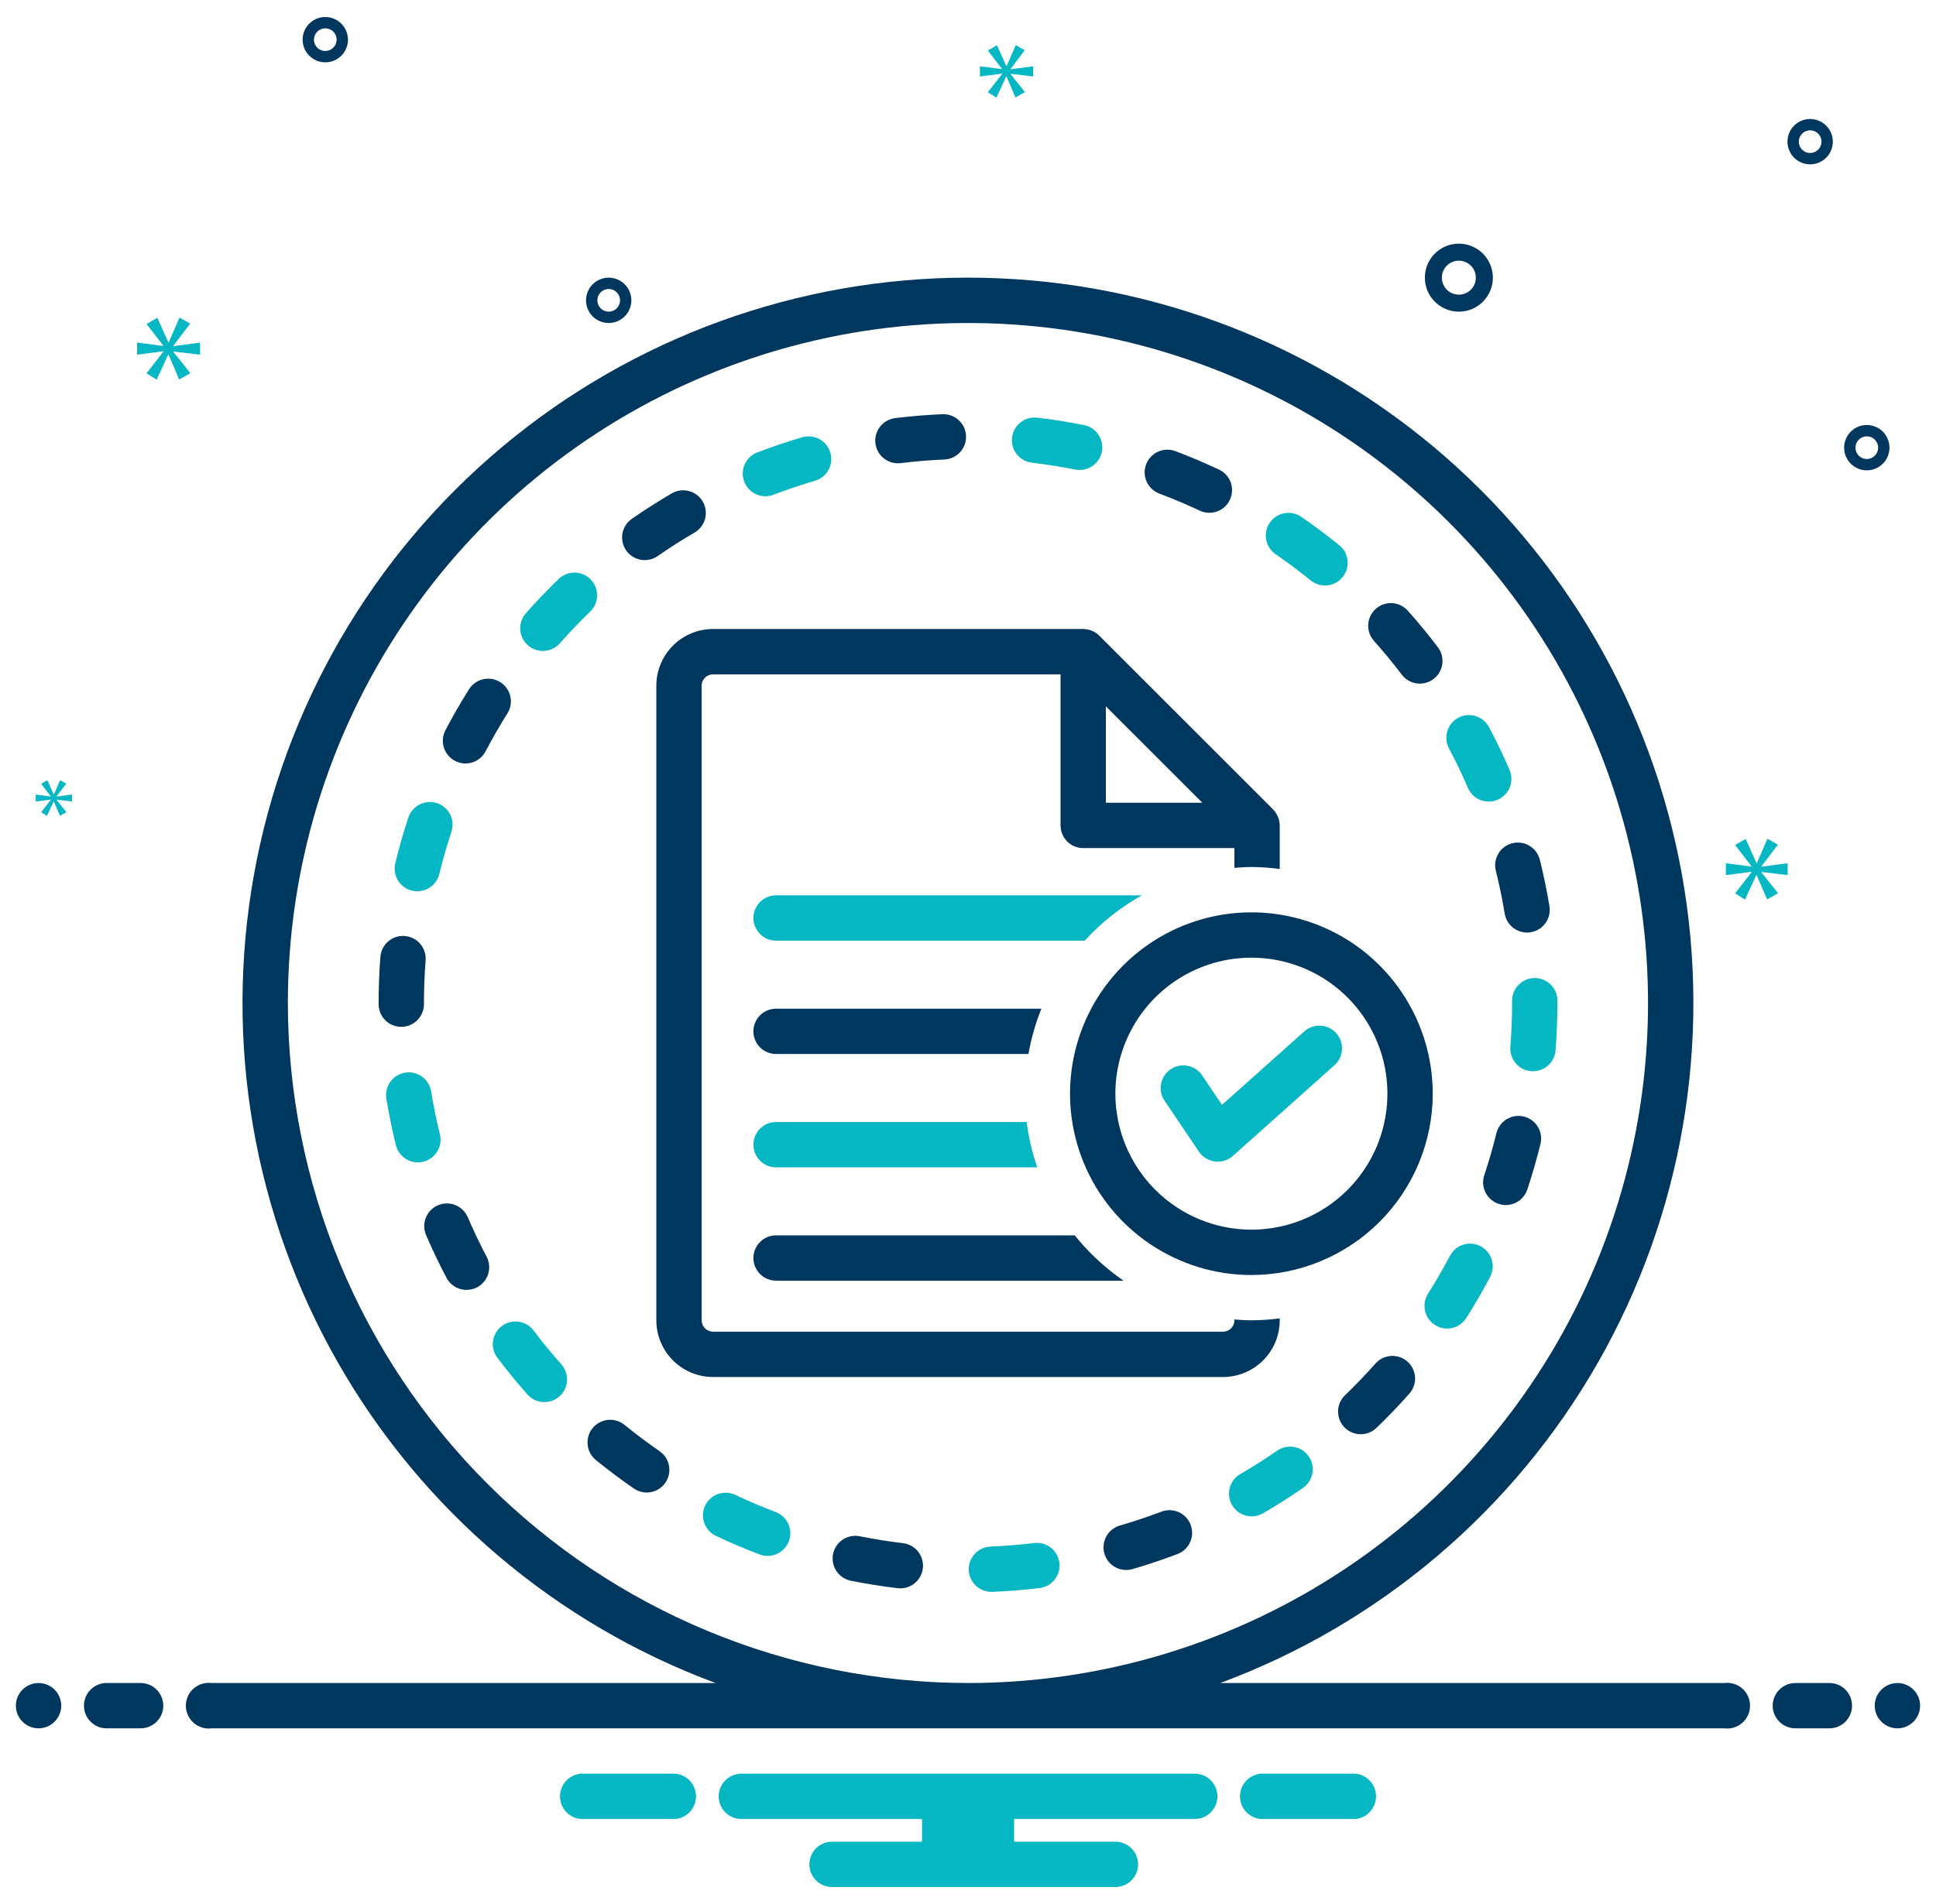 <svg width="61" height="60" viewBox="0 0 61 60" fill="none" xmlns="http://www.w3.org/2000/svg">
<g clip-path="url(#clip0_1854_13690)">
<path d="M1.214 54.464C1.609 54.464 1.929 54.145 1.929 53.75C1.929 53.356 1.609 53.036 1.214 53.036C0.82 53.036 0.5 53.356 0.5 53.75C0.5 54.145 0.82 54.464 1.214 54.464Z" fill="#00375F"/>
<path d="M4.43 53.036H3.359C3.169 53.036 2.988 53.111 2.854 53.245C2.72 53.379 2.645 53.561 2.645 53.75C2.645 53.94 2.72 54.121 2.854 54.255C2.988 54.389 3.169 54.464 3.359 54.464H4.43C4.62 54.464 4.801 54.389 4.935 54.255C5.069 54.121 5.145 53.94 5.145 53.75C5.145 53.561 5.069 53.379 4.935 53.245C4.801 53.111 4.62 53.036 4.43 53.036Z" fill="#00375F"/>
<path d="M57.641 53.036H56.57C56.38 53.036 56.199 53.111 56.065 53.245C55.931 53.379 55.855 53.561 55.855 53.75C55.855 53.94 55.931 54.121 56.065 54.255C56.199 54.389 56.38 54.464 56.57 54.464H57.641C57.831 54.464 58.012 54.389 58.146 54.255C58.28 54.121 58.355 53.94 58.355 53.75C58.355 53.561 58.28 53.379 58.146 53.245C58.012 53.111 57.831 53.036 57.641 53.036Z" fill="#00375F"/>
<path d="M59.785 54.464C60.179 54.464 60.499 54.145 60.499 53.75C60.499 53.356 60.179 53.036 59.785 53.036C59.39 53.036 59.07 53.356 59.07 53.75C59.07 54.145 59.39 54.464 59.785 54.464Z" fill="#00375F"/>
<path d="M42.697 55.893H39.73C39.55 55.907 39.383 55.989 39.26 56.121C39.138 56.253 39.07 56.427 39.07 56.607C39.07 56.787 39.138 56.961 39.26 57.093C39.383 57.225 39.55 57.307 39.73 57.321H42.697C42.876 57.307 43.044 57.225 43.166 57.093C43.288 56.961 43.356 56.787 43.356 56.607C43.356 56.427 43.288 56.253 43.166 56.121C43.044 55.989 42.876 55.907 42.697 55.893Z" fill="#04B7C3"/>
<path d="M21.271 55.893H18.304C18.124 55.907 17.957 55.989 17.835 56.121C17.712 56.253 17.645 56.427 17.645 56.607C17.645 56.787 17.712 56.961 17.835 57.093C17.957 57.225 18.124 57.307 18.304 57.321H21.271C21.451 57.307 21.618 57.225 21.74 57.093C21.862 56.961 21.93 56.787 21.93 56.607C21.93 56.427 21.862 56.253 21.74 56.121C21.618 55.989 21.451 55.907 21.271 55.893Z" fill="#04B7C3"/>
<path d="M37.645 55.893H23.359C23.169 55.893 22.988 55.968 22.854 56.102C22.72 56.236 22.645 56.418 22.645 56.607C22.645 56.797 22.72 56.978 22.854 57.112C22.988 57.246 23.169 57.321 23.359 57.321H29.052V58.036H26.216C26.026 58.036 25.845 58.111 25.711 58.245C25.577 58.379 25.502 58.56 25.502 58.75C25.502 58.939 25.577 59.121 25.711 59.255C25.845 59.389 26.026 59.464 26.216 59.464H35.145C35.334 59.464 35.516 59.389 35.65 59.255C35.784 59.121 35.859 58.939 35.859 58.75C35.859 58.56 35.784 58.379 35.65 58.245C35.516 58.111 35.334 58.036 35.145 58.036H31.952V57.321H37.645C37.834 57.321 38.016 57.246 38.15 57.112C38.284 56.978 38.359 56.797 38.359 56.607C38.359 56.418 38.284 56.236 38.15 56.102C38.016 55.968 37.834 55.893 37.645 55.893Z" fill="#04B7C3"/>
<path d="M28.291 14.599C28.321 14.599 28.35 14.597 28.38 14.594C28.833 14.538 29.296 14.499 29.755 14.48C29.944 14.472 30.122 14.389 30.25 14.249C30.379 14.11 30.446 13.925 30.438 13.736C30.43 13.547 30.347 13.368 30.208 13.24C30.068 13.112 29.883 13.045 29.694 13.053C29.197 13.074 28.696 13.115 28.205 13.176C28.024 13.198 27.859 13.289 27.743 13.428C27.627 13.568 27.568 13.747 27.579 13.928C27.59 14.11 27.67 14.28 27.802 14.405C27.935 14.529 28.11 14.599 28.291 14.599Z" fill="#00375F"/>
<path d="M24.117 15.638C24.204 15.638 24.291 15.622 24.372 15.591C24.8 15.427 25.24 15.279 25.679 15.15C25.861 15.097 26.014 14.974 26.105 14.808C26.195 14.642 26.216 14.446 26.163 14.265C26.11 14.083 25.987 13.93 25.821 13.839C25.655 13.748 25.46 13.726 25.278 13.779C24.802 13.919 24.325 14.079 23.861 14.257C23.706 14.316 23.575 14.429 23.494 14.574C23.412 14.72 23.384 14.89 23.414 15.054C23.445 15.218 23.532 15.366 23.66 15.473C23.788 15.58 23.95 15.638 24.117 15.638Z" fill="#04B7C3"/>
<path d="M20.317 17.65C20.462 17.65 20.604 17.605 20.724 17.522C21.1 17.26 21.491 17.011 21.887 16.781C22.05 16.685 22.168 16.529 22.216 16.346C22.264 16.163 22.238 15.969 22.142 15.805C22.047 15.642 21.892 15.523 21.709 15.475C21.526 15.426 21.332 15.452 21.168 15.546C20.74 15.796 20.316 16.066 19.908 16.349C19.783 16.436 19.689 16.561 19.64 16.704C19.591 16.849 19.589 17.004 19.634 17.15C19.68 17.295 19.771 17.422 19.893 17.512C20.016 17.602 20.164 17.65 20.317 17.65Z" fill="#00375F"/>
<path d="M17.105 20.512C17.206 20.512 17.306 20.491 17.399 20.449C17.491 20.408 17.574 20.347 17.641 20.271C17.944 19.927 18.265 19.591 18.595 19.273C18.662 19.208 18.716 19.13 18.754 19.044C18.792 18.958 18.812 18.865 18.814 18.771C18.815 18.677 18.799 18.584 18.764 18.497C18.73 18.409 18.679 18.329 18.613 18.262C18.548 18.194 18.47 18.14 18.384 18.103C18.298 18.065 18.205 18.045 18.111 18.044C18.017 18.042 17.924 18.059 17.837 18.094C17.75 18.128 17.67 18.18 17.602 18.245C17.245 18.59 16.897 18.954 16.569 19.325C16.478 19.428 16.419 19.556 16.399 19.692C16.378 19.828 16.397 19.966 16.454 20.092C16.51 20.217 16.602 20.323 16.717 20.398C16.833 20.473 16.967 20.512 17.105 20.512Z" fill="#04B7C3"/>
<path d="M14.336 23.977C14.42 24.021 14.511 24.047 14.604 24.056C14.697 24.064 14.791 24.054 14.881 24.026C14.971 23.998 15.054 23.952 15.126 23.892C15.198 23.832 15.257 23.758 15.3 23.675C15.512 23.27 15.744 22.867 15.989 22.479C16.089 22.318 16.121 22.125 16.079 21.941C16.036 21.757 15.923 21.598 15.763 21.497C15.604 21.396 15.411 21.363 15.226 21.404C15.042 21.445 14.882 21.558 14.78 21.717C14.515 22.138 14.264 22.574 14.034 23.013C13.947 23.181 13.929 23.377 13.986 23.558C14.042 23.738 14.169 23.889 14.336 23.977Z" fill="#00375F"/>
<path d="M12.979 28.065C13.07 28.088 13.165 28.092 13.258 28.077C13.35 28.063 13.439 28.031 13.52 27.982C13.6 27.933 13.669 27.869 13.725 27.793C13.78 27.717 13.82 27.631 13.842 27.54C13.95 27.096 14.078 26.65 14.222 26.214C14.252 26.125 14.264 26.031 14.257 25.937C14.251 25.843 14.226 25.752 14.184 25.668C14.142 25.584 14.083 25.509 14.012 25.447C13.941 25.386 13.858 25.339 13.769 25.309C13.68 25.28 13.586 25.268 13.492 25.275C13.398 25.282 13.307 25.307 13.223 25.35C13.139 25.392 13.064 25.451 13.003 25.522C12.941 25.593 12.895 25.676 12.866 25.765C12.71 26.238 12.571 26.721 12.454 27.203C12.432 27.294 12.428 27.388 12.442 27.481C12.457 27.574 12.489 27.663 12.538 27.743C12.586 27.823 12.651 27.893 12.726 27.948C12.802 28.003 12.888 28.043 12.979 28.065Z" fill="#04B7C3"/>
<path d="M47.131 27.438C47.242 27.883 47.336 28.337 47.41 28.788C47.438 28.955 47.524 29.107 47.653 29.217C47.782 29.326 47.945 29.386 48.114 29.387C48.154 29.387 48.193 29.383 48.231 29.377C48.324 29.362 48.413 29.328 48.492 29.279C48.572 29.229 48.641 29.165 48.696 29.088C48.75 29.012 48.789 28.926 48.811 28.834C48.832 28.743 48.835 28.648 48.82 28.556C48.739 28.067 48.637 27.574 48.517 27.092C48.494 27.001 48.453 26.915 48.398 26.84C48.342 26.765 48.272 26.701 48.191 26.653C48.111 26.604 48.022 26.572 47.929 26.559C47.836 26.545 47.742 26.549 47.651 26.572C47.559 26.595 47.474 26.635 47.398 26.691C47.323 26.747 47.26 26.817 47.211 26.898C47.163 26.978 47.131 27.067 47.117 27.16C47.103 27.253 47.108 27.347 47.131 27.438Z" fill="#00375F"/>
<path d="M44.168 21.261C44.283 21.411 44.453 21.51 44.64 21.536C44.828 21.561 45.018 21.512 45.168 21.397C45.319 21.283 45.418 21.113 45.444 20.926C45.47 20.738 45.42 20.548 45.306 20.398C45.007 20.002 44.687 19.614 44.357 19.244C44.294 19.174 44.219 19.117 44.134 19.076C44.05 19.035 43.958 19.012 43.864 19.006C43.771 19.001 43.677 19.014 43.588 19.045C43.5 19.076 43.418 19.124 43.348 19.186C43.278 19.249 43.221 19.325 43.18 19.409C43.139 19.494 43.116 19.585 43.111 19.679C43.105 19.773 43.118 19.866 43.149 19.955C43.18 20.044 43.228 20.125 43.291 20.195C43.596 20.537 43.891 20.895 44.168 21.261Z" fill="#00375F"/>
<path d="M46.251 24.826C46.288 24.913 46.341 24.991 46.408 25.056C46.476 25.122 46.555 25.174 46.642 25.208C46.73 25.243 46.823 25.261 46.917 25.259C47.011 25.258 47.103 25.238 47.19 25.201C47.276 25.164 47.354 25.11 47.419 25.043C47.485 24.976 47.536 24.896 47.571 24.809C47.606 24.721 47.623 24.628 47.621 24.534C47.62 24.441 47.6 24.348 47.563 24.262C47.367 23.807 47.15 23.354 46.916 22.914C46.872 22.831 46.813 22.758 46.74 22.698C46.668 22.638 46.584 22.593 46.495 22.565C46.405 22.537 46.311 22.528 46.217 22.537C46.124 22.545 46.033 22.573 45.95 22.617C45.867 22.661 45.793 22.721 45.734 22.793C45.674 22.866 45.629 22.949 45.602 23.039C45.574 23.129 45.565 23.223 45.574 23.317C45.583 23.41 45.61 23.501 45.654 23.584C45.87 23.989 46.07 24.407 46.251 24.826Z" fill="#04B7C3"/>
<path d="M13.358 31.644V31.607C13.358 31.16 13.376 30.708 13.41 30.263C13.425 30.074 13.364 29.887 13.241 29.743C13.117 29.599 12.942 29.51 12.753 29.495C12.564 29.481 12.377 29.542 12.233 29.665C12.089 29.788 12.001 29.963 11.986 30.152C11.948 30.634 11.93 31.123 11.93 31.607V31.644C11.93 31.833 12.005 32.015 12.139 32.149C12.273 32.283 12.454 32.358 12.644 32.358C12.833 32.358 13.015 32.283 13.149 32.149C13.283 32.015 13.358 31.833 13.358 31.644Z" fill="#00375F"/>
<path d="M32.514 14.581C32.97 14.634 33.428 14.707 33.877 14.796C33.968 14.815 34.063 14.815 34.155 14.797C34.247 14.778 34.335 14.742 34.413 14.69C34.491 14.638 34.558 14.571 34.61 14.493C34.662 14.415 34.699 14.328 34.717 14.236C34.735 14.144 34.736 14.049 34.717 13.957C34.699 13.865 34.663 13.778 34.611 13.7C34.559 13.622 34.492 13.555 34.414 13.502C34.336 13.45 34.249 13.414 34.157 13.395C33.671 13.299 33.174 13.22 32.68 13.162C32.587 13.151 32.492 13.159 32.402 13.185C32.312 13.21 32.228 13.253 32.154 13.312C32.005 13.429 31.91 13.601 31.888 13.789C31.866 13.977 31.919 14.166 32.037 14.315C32.154 14.463 32.326 14.559 32.514 14.581Z" fill="#04B7C3"/>
<path d="M40.192 17.464C40.57 17.724 40.942 18.002 41.298 18.291C41.445 18.41 41.633 18.466 41.822 18.447C41.915 18.437 42.006 18.409 42.088 18.364C42.171 18.32 42.243 18.259 42.303 18.186C42.362 18.114 42.406 18.03 42.433 17.94C42.459 17.85 42.468 17.756 42.459 17.663C42.449 17.569 42.421 17.479 42.376 17.396C42.332 17.314 42.271 17.241 42.198 17.182C41.813 16.869 41.41 16.567 41.001 16.287C40.845 16.18 40.652 16.139 40.466 16.174C40.28 16.208 40.115 16.316 40.008 16.472C39.901 16.628 39.86 16.82 39.895 17.006C39.929 17.192 40.036 17.357 40.192 17.464Z" fill="#04B7C3"/>
<path d="M36.529 15.554C36.958 15.715 37.386 15.896 37.801 16.091C37.886 16.131 37.978 16.154 38.071 16.158C38.165 16.163 38.259 16.149 38.347 16.117C38.435 16.085 38.517 16.037 38.586 15.973C38.655 15.911 38.712 15.834 38.752 15.749C38.792 15.665 38.814 15.573 38.819 15.479C38.823 15.385 38.809 15.292 38.778 15.203C38.746 15.115 38.697 15.034 38.634 14.965C38.571 14.895 38.495 14.839 38.41 14.799C37.96 14.587 37.497 14.391 37.032 14.216C36.855 14.15 36.658 14.156 36.486 14.235C36.313 14.313 36.179 14.456 36.112 14.634C36.045 14.811 36.052 15.008 36.13 15.18C36.209 15.353 36.352 15.487 36.529 15.554Z" fill="#00375F"/>
<path d="M28.452 48.629C27.998 48.575 27.539 48.502 27.09 48.411C26.997 48.393 26.903 48.392 26.811 48.41C26.719 48.429 26.631 48.465 26.553 48.517C26.475 48.569 26.408 48.635 26.356 48.713C26.303 48.791 26.267 48.878 26.248 48.97C26.23 49.062 26.23 49.157 26.248 49.249C26.266 49.341 26.302 49.429 26.354 49.507C26.406 49.585 26.473 49.652 26.55 49.704C26.628 49.757 26.716 49.793 26.808 49.812C27.295 49.91 27.791 49.989 28.283 50.048C28.312 50.051 28.34 50.053 28.369 50.053C28.551 50.052 28.726 49.983 28.858 49.858C28.99 49.733 29.07 49.562 29.081 49.38C29.091 49.199 29.032 49.02 28.916 48.88C28.799 48.74 28.633 48.651 28.452 48.629Z" fill="#00375F"/>
<path d="M13.86 35.742C13.751 35.299 13.657 34.844 13.584 34.391C13.568 34.299 13.535 34.21 13.486 34.13C13.436 34.051 13.372 33.981 13.296 33.927C13.219 33.872 13.133 33.833 13.042 33.811C12.951 33.79 12.856 33.786 12.763 33.801C12.671 33.817 12.582 33.85 12.502 33.899C12.422 33.949 12.353 34.013 12.299 34.089C12.244 34.166 12.204 34.252 12.183 34.343C12.162 34.434 12.158 34.529 12.173 34.622C12.254 35.112 12.355 35.605 12.474 36.086C12.519 36.27 12.636 36.428 12.798 36.526C12.96 36.624 13.155 36.653 13.339 36.608C13.523 36.562 13.681 36.445 13.779 36.283C13.877 36.121 13.906 35.926 13.86 35.742Z" fill="#04B7C3"/>
<path d="M46.203 41.53C46.468 41.111 46.72 40.675 46.952 40.235C47.039 40.067 47.057 39.872 47 39.691C46.944 39.511 46.818 39.36 46.651 39.272C46.483 39.184 46.288 39.166 46.107 39.222C45.927 39.278 45.776 39.403 45.687 39.57C45.474 39.976 45.241 40.378 44.996 40.765C44.945 40.844 44.91 40.933 44.894 41.026C44.877 41.118 44.879 41.214 44.9 41.306C44.92 41.397 44.958 41.484 45.012 41.562C45.066 41.639 45.135 41.704 45.215 41.755C45.294 41.805 45.383 41.839 45.476 41.855C45.569 41.871 45.664 41.869 45.756 41.848C45.848 41.827 45.934 41.788 46.011 41.733C46.088 41.679 46.153 41.61 46.203 41.53Z" fill="#04B7C3"/>
<path d="M40.244 45.712C39.868 45.973 39.476 46.221 39.08 46.451C38.998 46.498 38.927 46.56 38.87 46.635C38.813 46.709 38.771 46.794 38.747 46.885C38.723 46.976 38.717 47.071 38.729 47.164C38.741 47.257 38.772 47.346 38.819 47.428C38.866 47.509 38.929 47.58 39.003 47.637C39.078 47.694 39.163 47.736 39.254 47.76C39.344 47.784 39.439 47.79 39.532 47.777C39.625 47.765 39.715 47.734 39.796 47.687C40.225 47.438 40.65 47.169 41.057 46.886C41.212 46.778 41.318 46.613 41.352 46.427C41.385 46.241 41.344 46.05 41.236 45.894C41.129 45.739 40.964 45.632 40.778 45.598C40.592 45.564 40.4 45.605 40.244 45.712Z" fill="#04B7C3"/>
<path d="M48.352 30.82C48.258 30.821 48.165 30.84 48.079 30.877C47.992 30.913 47.914 30.966 47.848 31.033C47.782 31.1 47.73 31.179 47.695 31.266C47.66 31.353 47.642 31.446 47.643 31.54L47.643 31.607C47.643 32.067 47.624 32.531 47.588 32.986C47.573 33.175 47.634 33.362 47.757 33.507C47.88 33.651 48.055 33.74 48.243 33.755C48.263 33.757 48.282 33.757 48.301 33.757C48.48 33.757 48.653 33.689 48.785 33.568C48.917 33.446 48.998 33.279 49.012 33.1C49.051 32.607 49.071 32.105 49.071 31.607L49.071 31.529C49.07 31.341 48.994 31.16 48.86 31.028C48.727 30.895 48.546 30.82 48.357 30.82H48.352Z" fill="#04B7C3"/>
<path d="M36.594 47.636C36.166 47.798 35.726 47.945 35.286 48.073C35.196 48.099 35.111 48.143 35.038 48.201C34.965 48.26 34.904 48.332 34.858 48.415C34.813 48.497 34.784 48.587 34.774 48.681C34.764 48.774 34.772 48.868 34.798 48.959C34.824 49.049 34.868 49.133 34.926 49.206C34.985 49.279 35.058 49.34 35.14 49.386C35.222 49.431 35.313 49.459 35.406 49.469C35.499 49.48 35.594 49.471 35.684 49.445C36.161 49.306 36.638 49.147 37.102 48.971C37.189 48.937 37.27 48.887 37.338 48.823C37.406 48.758 37.461 48.681 37.499 48.596C37.538 48.51 37.559 48.418 37.562 48.324C37.564 48.23 37.549 48.137 37.515 48.049C37.482 47.962 37.432 47.881 37.367 47.813C37.303 47.745 37.226 47.69 37.14 47.651C37.055 47.613 36.962 47.592 36.869 47.589C36.775 47.586 36.681 47.602 36.594 47.636Z" fill="#00375F"/>
<path d="M48.014 35.185C47.83 35.14 47.636 35.17 47.474 35.268C47.312 35.366 47.195 35.524 47.15 35.708C47.041 36.153 46.912 36.599 46.767 37.033C46.737 37.122 46.726 37.216 46.732 37.31C46.739 37.403 46.764 37.495 46.806 37.578C46.848 37.662 46.906 37.737 46.977 37.799C47.048 37.86 47.13 37.907 47.219 37.937C47.308 37.966 47.402 37.978 47.495 37.972C47.589 37.965 47.68 37.94 47.764 37.898C47.848 37.856 47.923 37.798 47.984 37.727C48.046 37.656 48.093 37.574 48.123 37.485C48.279 37.014 48.419 36.531 48.537 36.049C48.583 35.865 48.553 35.67 48.455 35.508C48.356 35.346 48.198 35.23 48.014 35.185Z" fill="#00375F"/>
<path d="M43.337 42.97C43.033 43.313 42.711 43.648 42.381 43.966C42.313 44.031 42.258 44.108 42.221 44.194C42.183 44.28 42.162 44.373 42.16 44.467C42.158 44.561 42.175 44.654 42.209 44.742C42.243 44.829 42.294 44.909 42.359 44.977C42.425 45.044 42.502 45.099 42.588 45.136C42.675 45.174 42.767 45.194 42.861 45.196C42.955 45.198 43.048 45.181 43.136 45.147C43.223 45.112 43.303 45.061 43.37 44.996C43.728 44.652 44.077 44.289 44.406 43.917C44.468 43.847 44.517 43.766 44.547 43.677C44.578 43.588 44.592 43.494 44.586 43.4C44.581 43.306 44.556 43.214 44.515 43.13C44.474 43.045 44.417 42.969 44.347 42.907C44.276 42.845 44.194 42.797 44.105 42.766C44.016 42.736 43.922 42.723 43.828 42.729C43.735 42.735 43.643 42.759 43.559 42.8C43.474 42.842 43.399 42.9 43.337 42.97Z" fill="#00375F"/>
<path d="M16.811 41.926C16.697 41.775 16.527 41.676 16.34 41.65C16.153 41.624 15.963 41.673 15.812 41.787C15.66 41.901 15.561 42.07 15.534 42.258C15.508 42.445 15.557 42.635 15.671 42.786C15.97 43.183 16.288 43.571 16.618 43.942C16.68 44.013 16.756 44.07 16.84 44.111C16.925 44.152 17.017 44.176 17.11 44.182C17.204 44.187 17.298 44.174 17.387 44.144C17.476 44.113 17.557 44.065 17.628 44.002C17.698 43.94 17.755 43.864 17.796 43.78C17.837 43.695 17.861 43.604 17.866 43.51C17.871 43.416 17.858 43.322 17.827 43.233C17.796 43.145 17.748 43.063 17.686 42.993C17.381 42.651 17.087 42.292 16.811 41.926Z" fill="#04B7C3"/>
<path d="M14.738 38.356C14.701 38.27 14.648 38.191 14.58 38.126C14.513 38.06 14.434 38.009 14.347 37.974C14.26 37.939 14.167 37.922 14.073 37.923C13.979 37.924 13.886 37.944 13.8 37.98C13.714 38.017 13.636 38.071 13.57 38.138C13.505 38.205 13.453 38.284 13.418 38.371C13.383 38.459 13.366 38.552 13.367 38.645C13.368 38.739 13.388 38.832 13.425 38.918C13.619 39.373 13.836 39.826 14.069 40.267C14.112 40.35 14.172 40.423 14.244 40.483C14.316 40.543 14.4 40.588 14.489 40.616C14.579 40.643 14.673 40.653 14.767 40.644C14.86 40.636 14.951 40.609 15.034 40.565C15.117 40.521 15.19 40.461 15.25 40.389C15.31 40.317 15.355 40.233 15.383 40.144C15.41 40.054 15.42 39.96 15.411 39.867C15.403 39.773 15.376 39.682 15.332 39.6C15.117 39.193 14.917 38.775 14.738 38.356Z" fill="#00375F"/>
<path d="M20.782 45.73C20.404 45.47 20.033 45.191 19.678 44.902C19.605 44.842 19.522 44.798 19.432 44.771C19.342 44.744 19.248 44.734 19.154 44.744C19.061 44.753 18.97 44.781 18.888 44.826C18.805 44.87 18.732 44.93 18.672 45.003C18.613 45.076 18.569 45.16 18.542 45.249C18.515 45.339 18.506 45.434 18.515 45.527C18.525 45.62 18.553 45.711 18.597 45.794C18.642 45.876 18.702 45.949 18.775 46.009C19.159 46.322 19.562 46.624 19.971 46.906C20.048 46.959 20.135 46.997 20.227 47.017C20.319 47.036 20.413 47.038 20.506 47.021C20.598 47.004 20.686 46.969 20.765 46.918C20.843 46.867 20.911 46.801 20.965 46.724C21.018 46.646 21.055 46.559 21.075 46.468C21.095 46.376 21.096 46.281 21.079 46.189C21.062 46.097 21.027 46.009 20.976 45.93C20.925 45.851 20.859 45.783 20.782 45.73Z" fill="#00375F"/>
<path d="M24.439 47.648C24.01 47.486 23.582 47.304 23.169 47.108C23.084 47.068 22.992 47.045 22.898 47.04C22.805 47.035 22.711 47.049 22.623 47.081C22.534 47.112 22.453 47.161 22.383 47.224C22.314 47.287 22.257 47.363 22.217 47.448C22.177 47.532 22.154 47.624 22.149 47.718C22.145 47.812 22.159 47.905 22.19 47.994C22.221 48.082 22.27 48.163 22.333 48.233C22.396 48.302 22.472 48.359 22.557 48.399C23.005 48.612 23.469 48.809 23.934 48.984C24.111 49.051 24.308 49.045 24.48 48.967C24.653 48.889 24.788 48.746 24.855 48.569C24.922 48.392 24.915 48.195 24.837 48.022C24.759 47.85 24.616 47.715 24.439 47.648Z" fill="#04B7C3"/>
<path d="M32.584 48.625C32.131 48.679 31.668 48.717 31.209 48.736C31.022 48.743 30.846 48.824 30.718 48.96C30.59 49.096 30.52 49.277 30.524 49.464C30.527 49.65 30.604 49.828 30.738 49.959C30.871 50.09 31.05 50.163 31.237 50.163C31.247 50.163 31.257 50.163 31.267 50.163C31.764 50.143 32.265 50.102 32.756 50.043C32.849 50.031 32.939 50.002 33.021 49.956C33.103 49.91 33.175 49.848 33.232 49.774C33.29 49.7 33.333 49.616 33.358 49.526C33.383 49.435 33.391 49.341 33.379 49.248C33.368 49.154 33.338 49.065 33.292 48.983C33.246 48.901 33.185 48.829 33.111 48.772C33.037 48.714 32.953 48.671 32.862 48.646C32.772 48.62 32.677 48.613 32.584 48.625Z" fill="#04B7C3"/>
<path d="M24.453 33.214H32.404C32.49 32.725 32.627 32.246 32.813 31.786H24.453C24.263 31.786 24.081 31.861 23.948 31.995C23.814 32.129 23.738 32.311 23.738 32.5C23.738 32.69 23.814 32.871 23.948 33.005C24.081 33.139 24.263 33.214 24.453 33.214Z" fill="#00375F"/>
<path d="M24.453 29.643H34.176C34.696 29.073 35.306 28.59 35.98 28.214H24.453C24.263 28.214 24.081 28.29 23.948 28.423C23.814 28.557 23.738 28.739 23.738 28.928C23.738 29.118 23.814 29.3 23.948 29.434C24.081 29.568 24.263 29.643 24.453 29.643Z" fill="#04B7C3"/>
<path d="M24.453 36.786H32.682C32.522 36.322 32.411 35.844 32.349 35.357H24.453C24.263 35.357 24.081 35.432 23.948 35.566C23.814 35.7 23.738 35.882 23.738 36.072C23.738 36.261 23.814 36.443 23.948 36.577C24.081 36.711 24.263 36.786 24.453 36.786Z" fill="#04B7C3"/>
<path d="M24.453 40.357H35.401C34.822 39.959 34.303 39.477 33.863 38.929H24.453C24.263 38.929 24.081 39.004 23.948 39.138C23.814 39.272 23.738 39.453 23.738 39.643C23.738 39.832 23.814 40.014 23.948 40.148C24.081 40.282 24.263 40.357 24.453 40.357Z" fill="#00375F"/>
<path d="M40.322 41.607V41.545C40.026 41.584 39.728 41.605 39.43 41.607C39.249 41.607 39.072 41.593 38.894 41.58V41.607C38.894 41.702 38.856 41.793 38.789 41.859C38.722 41.926 38.632 41.964 38.537 41.964H22.465C22.371 41.964 22.28 41.926 22.213 41.859C22.146 41.793 22.108 41.702 22.108 41.607V21.607C22.108 21.512 22.146 21.422 22.213 21.355C22.28 21.288 22.371 21.25 22.465 21.25H33.416V26.011C33.416 26.2 33.491 26.382 33.625 26.516C33.759 26.65 33.94 26.725 34.13 26.725H38.894V27.349C39.072 27.335 39.249 27.321 39.43 27.321C39.728 27.323 40.026 27.344 40.322 27.383V26.011C40.318 25.822 40.243 25.642 40.113 25.506L34.635 20.03C34.5 19.898 34.319 19.823 34.13 19.821H22.465C21.992 19.822 21.538 20.01 21.203 20.345C20.869 20.68 20.68 21.134 20.68 21.607V41.607C20.68 42.081 20.869 42.534 21.203 42.869C21.538 43.204 21.992 43.392 22.465 43.393H38.537C39.01 43.392 39.464 43.204 39.799 42.869C40.134 42.534 40.322 42.081 40.322 41.607ZM34.844 22.259L36.376 23.79L37.883 25.296H34.844V22.259Z" fill="#00375F"/>
<path d="M45.143 34.464C45.143 33.334 44.808 32.229 44.18 31.29C43.553 30.35 42.66 29.617 41.616 29.185C40.572 28.753 39.423 28.639 38.314 28.86C37.206 29.08 36.188 29.625 35.389 30.424C34.589 31.223 34.045 32.241 33.825 33.349C33.604 34.458 33.717 35.607 34.15 36.651C34.582 37.695 35.315 38.588 36.254 39.215C37.194 39.843 38.299 40.179 39.429 40.179C40.944 40.177 42.397 39.574 43.468 38.503C44.539 37.432 45.142 35.979 45.143 34.464ZM35.143 34.464C35.143 33.617 35.395 32.788 35.866 32.083C36.337 31.378 37.006 30.829 37.789 30.505C38.572 30.18 39.434 30.096 40.265 30.261C41.097 30.426 41.86 30.834 42.46 31.434C43.059 32.033 43.467 32.797 43.633 33.628C43.798 34.459 43.713 35.321 43.389 36.104C43.064 36.888 42.515 37.557 41.81 38.028C41.105 38.499 40.277 38.75 39.429 38.75C38.293 38.749 37.204 38.297 36.4 37.493C35.597 36.69 35.145 35.6 35.143 34.464Z" fill="#00375F"/>
<path d="M42.103 32.56C42.041 32.49 41.965 32.433 41.881 32.392C41.797 32.352 41.705 32.328 41.611 32.323C41.517 32.317 41.424 32.33 41.335 32.361C41.247 32.392 41.165 32.44 41.095 32.503L38.503 34.816L37.877 33.888C37.825 33.81 37.757 33.743 37.679 33.691C37.601 33.64 37.513 33.604 37.421 33.586C37.329 33.568 37.234 33.568 37.142 33.587C37.05 33.606 36.963 33.642 36.885 33.695C36.807 33.747 36.741 33.815 36.689 33.893C36.637 33.971 36.601 34.059 36.583 34.151C36.566 34.243 36.566 34.338 36.585 34.43C36.604 34.522 36.64 34.609 36.693 34.687L37.776 36.292C37.833 36.377 37.908 36.448 37.995 36.502C38.081 36.555 38.179 36.589 38.28 36.602C38.309 36.605 38.339 36.607 38.368 36.607C38.544 36.607 38.713 36.543 38.844 36.426L42.046 33.569C42.116 33.506 42.173 33.431 42.214 33.346C42.255 33.262 42.278 33.17 42.284 33.076C42.289 32.983 42.276 32.889 42.245 32.8C42.214 32.712 42.166 32.63 42.103 32.56Z" fill="#04B7C3"/>
<path d="M54.327 53.036H38.449C43.475 51.171 47.687 47.598 50.346 42.942C53.005 38.287 53.943 32.844 52.996 27.567C52.048 22.29 49.276 17.514 45.163 14.074C41.051 10.634 35.86 8.749 30.498 8.749C25.137 8.749 19.946 10.634 15.833 14.074C11.72 17.514 8.948 22.29 8.001 27.567C7.053 32.844 7.991 38.287 10.65 42.942C13.31 47.598 17.521 51.171 22.548 53.036H6.669C6.568 53.023 6.464 53.031 6.366 53.061C6.268 53.091 6.178 53.141 6.101 53.209C6.024 53.276 5.962 53.359 5.92 53.453C5.877 53.546 5.855 53.648 5.855 53.75C5.855 53.852 5.877 53.954 5.92 54.047C5.962 54.141 6.024 54.224 6.101 54.291C6.178 54.359 6.268 54.409 6.366 54.439C6.464 54.469 6.568 54.478 6.669 54.464H54.327C54.429 54.478 54.532 54.469 54.63 54.439C54.728 54.409 54.819 54.359 54.896 54.291C54.973 54.224 55.035 54.141 55.077 54.047C55.119 53.954 55.141 53.852 55.141 53.75C55.141 53.648 55.119 53.546 55.077 53.453C55.035 53.359 54.973 53.276 54.896 53.209C54.819 53.141 54.728 53.091 54.63 53.061C54.532 53.031 54.429 53.023 54.327 53.036ZM9.07 31.607C9.07 27.369 10.326 23.226 12.681 19.702C15.036 16.178 18.382 13.432 22.298 11.81C26.213 10.188 30.522 9.764 34.679 10.59C38.835 11.417 42.654 13.458 45.651 16.455C48.647 19.452 50.688 23.27 51.515 27.427C52.342 31.583 51.917 35.892 50.296 39.807C48.674 43.723 45.927 47.07 42.403 49.424C38.879 51.779 34.736 53.036 30.498 53.036C24.817 53.029 19.37 50.77 15.353 46.752C11.336 42.735 9.076 37.288 9.07 31.607Z" fill="#00375F"/>
<path d="M45.966 9.821C46.178 9.821 46.385 9.759 46.561 9.641C46.737 9.523 46.875 9.356 46.956 9.16C47.037 8.964 47.058 8.749 47.017 8.541C46.975 8.333 46.873 8.142 46.724 7.992C46.574 7.843 46.383 7.741 46.175 7.699C45.967 7.658 45.752 7.679 45.556 7.76C45.36 7.841 45.193 7.979 45.075 8.155C44.957 8.331 44.895 8.538 44.895 8.75C44.895 9.034 45.008 9.306 45.209 9.507C45.41 9.708 45.682 9.821 45.966 9.821ZM45.966 8.214C46.072 8.214 46.175 8.246 46.264 8.305C46.352 8.363 46.42 8.447 46.461 8.545C46.501 8.643 46.512 8.751 46.491 8.855C46.471 8.958 46.42 9.054 46.345 9.129C46.27 9.204 46.174 9.255 46.071 9.275C45.967 9.296 45.859 9.286 45.761 9.245C45.663 9.204 45.579 9.136 45.52 9.048C45.462 8.96 45.43 8.856 45.43 8.75C45.43 8.608 45.487 8.472 45.587 8.371C45.688 8.271 45.824 8.214 45.966 8.214Z" fill="#00375F"/>
<path d="M58.82 13.393C58.678 13.393 58.54 13.435 58.423 13.513C58.306 13.592 58.214 13.703 58.16 13.834C58.106 13.964 58.092 14.108 58.119 14.247C58.147 14.385 58.215 14.512 58.315 14.612C58.415 14.712 58.542 14.78 58.68 14.808C58.819 14.835 58.963 14.821 59.093 14.767C59.224 14.713 59.335 14.621 59.414 14.504C59.492 14.387 59.534 14.248 59.534 14.107C59.534 13.918 59.459 13.736 59.325 13.602C59.191 13.469 59.009 13.393 58.82 13.393ZM58.82 14.464C58.749 14.464 58.68 14.443 58.621 14.404C58.563 14.365 58.517 14.309 58.49 14.244C58.463 14.179 58.456 14.107 58.469 14.038C58.483 13.968 58.517 13.905 58.567 13.855C58.617 13.805 58.681 13.771 58.75 13.757C58.819 13.743 58.891 13.75 58.956 13.777C59.022 13.804 59.078 13.85 59.117 13.909C59.156 13.967 59.177 14.037 59.177 14.107C59.177 14.202 59.139 14.293 59.072 14.36C59.005 14.427 58.914 14.464 58.82 14.464Z" fill="#00375F"/>
<path d="M10.249 0.536C10.108 0.536 9.97 0.578 9.853 0.656C9.735 0.735 9.644 0.846 9.59 0.977C9.535 1.107 9.521 1.251 9.549 1.389C9.576 1.528 9.644 1.655 9.744 1.755C9.844 1.855 9.972 1.923 10.11 1.951C10.249 1.978 10.392 1.964 10.523 1.91C10.653 1.856 10.765 1.764 10.843 1.647C10.922 1.529 10.964 1.391 10.964 1.25C10.963 1.061 10.888 0.879 10.754 0.745C10.62 0.611 10.439 0.536 10.249 0.536ZM10.249 1.607C10.179 1.607 10.11 1.586 10.051 1.547C9.992 1.508 9.947 1.452 9.919 1.387C9.892 1.321 9.885 1.25 9.899 1.18C9.913 1.111 9.947 1.047 9.997 0.998C10.047 0.948 10.111 0.914 10.18 0.9C10.249 0.886 10.321 0.893 10.386 0.92C10.451 0.947 10.507 0.993 10.546 1.052C10.586 1.11 10.607 1.179 10.607 1.25C10.607 1.345 10.569 1.436 10.502 1.502C10.435 1.569 10.344 1.607 10.249 1.607Z" fill="#00375F"/>
<path d="M57.035 3.75C56.893 3.75 56.755 3.792 56.638 3.87C56.52 3.949 56.429 4.06 56.375 4.191C56.321 4.321 56.306 4.465 56.334 4.604C56.362 4.742 56.43 4.869 56.529 4.969C56.629 5.069 56.757 5.137 56.895 5.165C57.034 5.192 57.177 5.178 57.308 5.124C57.438 5.07 57.55 4.979 57.629 4.861C57.707 4.744 57.749 4.606 57.749 4.464C57.749 4.275 57.673 4.093 57.539 3.959C57.406 3.826 57.224 3.75 57.035 3.75ZM57.035 4.821C56.964 4.821 56.895 4.8 56.836 4.761C56.778 4.722 56.732 4.666 56.705 4.601C56.678 4.536 56.67 4.464 56.684 4.395C56.698 4.325 56.732 4.262 56.782 4.212C56.832 4.162 56.896 4.128 56.965 4.114C57.034 4.1 57.106 4.107 57.171 4.134C57.236 4.161 57.292 4.207 57.332 4.266C57.371 4.325 57.392 4.394 57.392 4.464C57.392 4.559 57.354 4.65 57.287 4.717C57.22 4.784 57.129 4.821 57.035 4.821Z" fill="#00375F"/>
<path d="M19.893 9.464C19.893 9.323 19.852 9.185 19.773 9.067C19.695 8.95 19.583 8.858 19.453 8.804C19.322 8.75 19.178 8.736 19.04 8.764C18.901 8.791 18.774 8.859 18.674 8.959C18.574 9.059 18.506 9.186 18.479 9.325C18.451 9.463 18.465 9.607 18.519 9.738C18.573 9.868 18.665 9.98 18.782 10.058C18.9 10.137 19.038 10.179 19.179 10.179C19.369 10.178 19.55 10.103 19.684 9.969C19.818 9.835 19.893 9.654 19.893 9.464ZM18.822 9.464C18.822 9.394 18.843 9.325 18.882 9.266C18.921 9.207 18.977 9.161 19.043 9.134C19.108 9.107 19.18 9.1 19.249 9.114C19.318 9.128 19.382 9.162 19.432 9.212C19.482 9.262 19.516 9.325 19.529 9.395C19.543 9.464 19.536 9.536 19.509 9.601C19.482 9.666 19.436 9.722 19.378 9.761C19.319 9.8 19.25 9.821 19.179 9.821C19.084 9.821 18.994 9.784 18.927 9.717C18.86 9.65 18.822 9.559 18.822 9.464Z" fill="#00375F"/>
<path d="M5.461 10.897L5.992 10.198L5.656 10.008L5.315 10.791H5.304L4.958 10.014L4.617 10.21L5.142 10.891V10.902L4.32 10.796V11.176L5.147 11.07V11.081L4.617 11.763L4.935 11.964L5.299 11.176H5.31L5.645 11.959L5.997 11.758L5.461 11.087V11.076L6.304 11.176V10.796L5.461 10.908V10.897Z" fill="#04B7C3"/>
<path d="M1.601 25.203L1.296 25.595L1.479 25.711L1.689 25.257H1.695L1.888 25.707L2.091 25.592L1.782 25.205V25.199L2.268 25.257V25.038L1.782 25.102V25.096L2.087 24.694L1.895 24.585L1.698 25.035H1.692L1.492 24.587L1.296 24.7L1.598 25.093V25.099L1.125 25.038V25.257L1.601 25.196V25.203Z" fill="#04B7C3"/>
<path d="M56.325 27.576V27.203L55.498 27.313V27.302L56.018 26.617L55.689 26.431L55.355 27.198H55.344L55.004 26.436L54.67 26.628L55.185 27.297V27.308L54.379 27.203V27.576L55.19 27.472V27.483L54.67 28.152L54.982 28.349L55.339 27.576H55.349L55.678 28.343L56.023 28.146L55.498 27.488V27.477L56.325 27.576Z" fill="#04B7C3"/>
<path d="M31.84 2.174L32.289 1.582L32.005 1.422L31.717 2.084H31.707L31.414 1.426L31.125 1.592L31.57 2.169V2.178L30.875 2.089V2.41L31.575 2.32V2.33L31.125 2.906L31.395 3.077L31.703 2.41H31.712L31.996 3.072L32.294 2.902L31.84 2.334V2.325L32.553 2.41V2.089L31.84 2.183V2.174Z" fill="#04B7C3"/>
</g>
<defs>
<clipPath id="clip0_1854_13690">
<rect width="60" height="60" fill="white" transform="translate(0.5)"/>
</clipPath>
</defs>
</svg>
